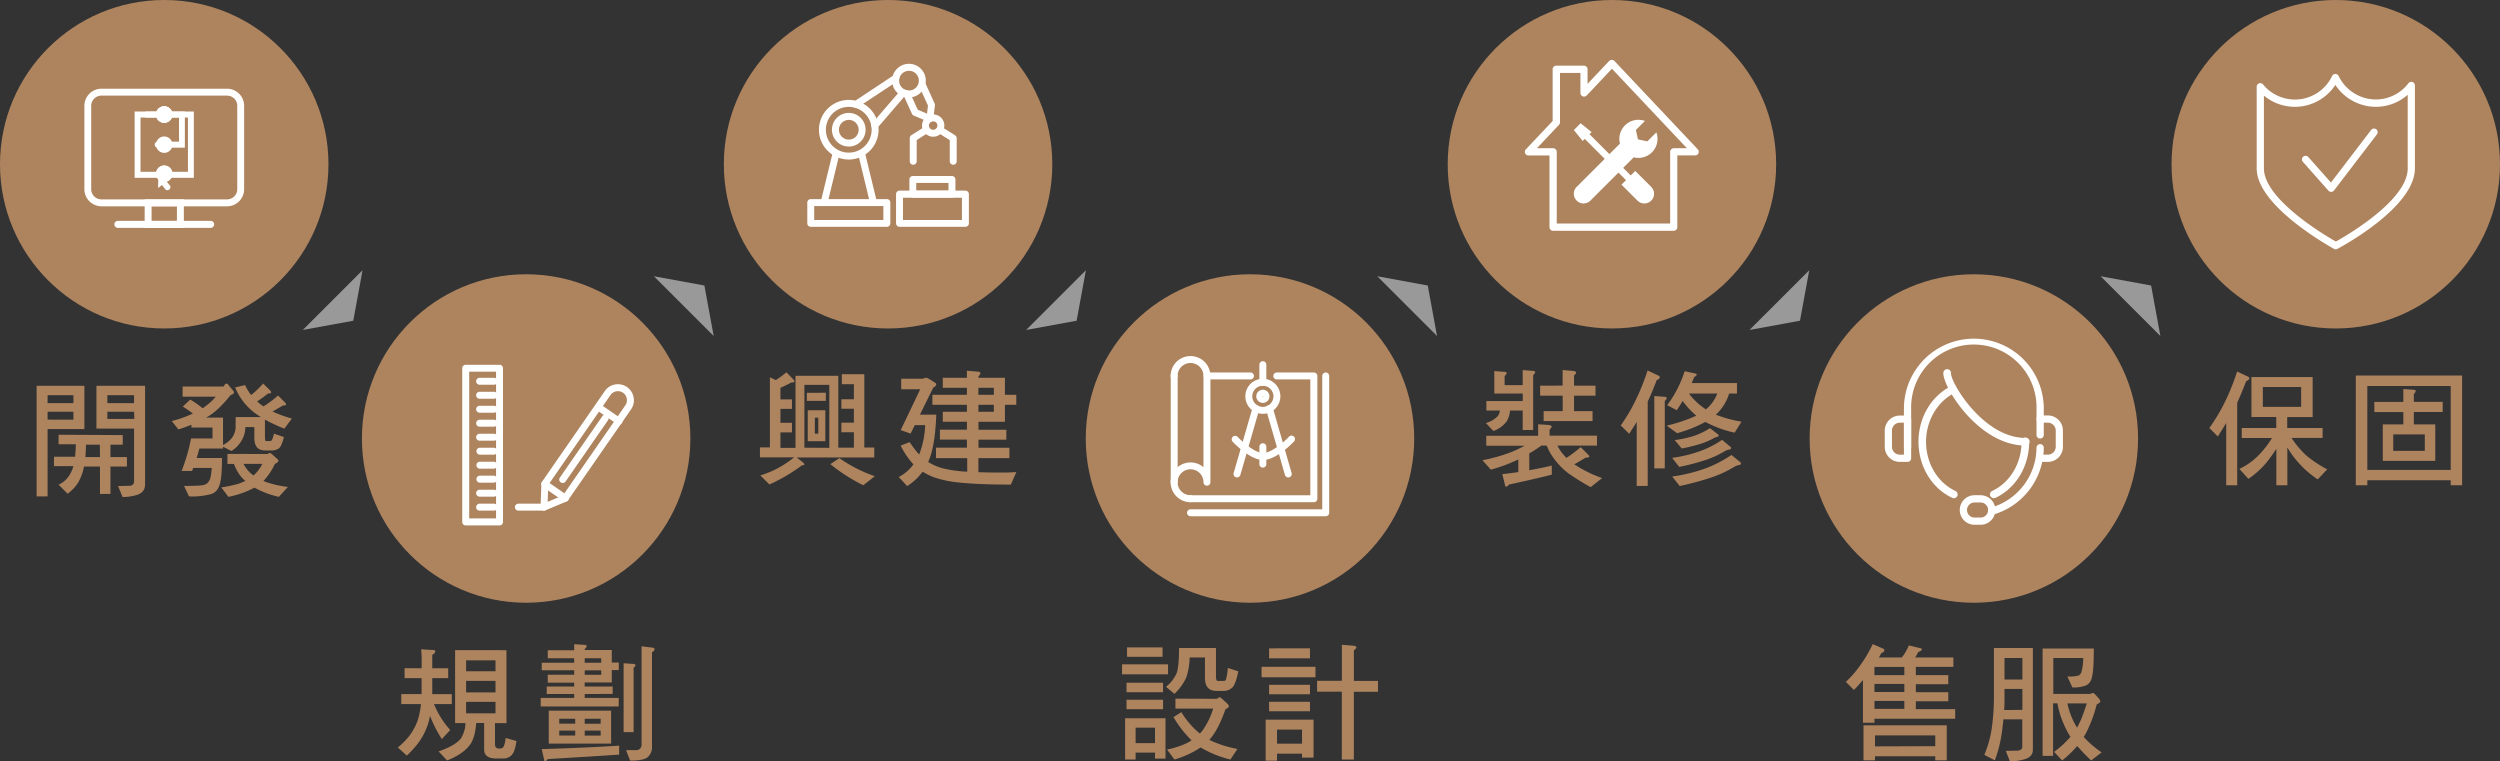 <svg xmlns="http://www.w3.org/2000/svg" viewBox="0 0 829.47 252.61"><rect x="0" y="0" width="829.47" height="252.61" fill="#333333" stroke="none"/><defs><style>.cls-1{fill:#ae845f;}.cls-2{fill:#fff;}.cls-3{fill:#999;}</style></defs><title>資產 1</title><g id="&#x5716;&#x5C64;_2" data-name="&#x5716;&#x5C64; 2"><g id="&#x5716;&#x5C64;_1-2" data-name="&#x5716;&#x5C64; 1"><circle class="cls-1" cx="54.49" cy="54.49" r="54.49"></circle><path class="cls-2" d="M75.34,68.45H33.64A5.68,5.68,0,0,1,28,62.77V35.11a5.69,5.69,0,0,1,5.68-5.68h41.7A5.69,5.69,0,0,1,81,35.11V62.77A5.68,5.68,0,0,1,75.34,68.45ZM33.64,31.73a3.38,3.38,0,0,0-3.38,3.38V62.77a3.38,3.38,0,0,0,3.38,3.38h41.7a3.38,3.38,0,0,0,3.38-3.38V35.11a3.38,3.38,0,0,0-3.38-3.38Z"></path><path class="cls-2" d="M70,75.6H39a1.16,1.16,0,0,1,0-2.31H70a1.16,1.16,0,0,1,0,2.31Z"></path><path class="cls-2" d="M61,75.6H48V66.15H61ZM50.29,73.29H58.7V68.45H50.29Z"></path><path class="cls-2" d="M64.31,59H44.67V37H64.31ZM46.62,57H62.36V39H46.62Z"></path><path class="cls-2" d="M61.33,49h-9a1,1,0,1,1,0-2h7.06V39H48.62a1,1,0,0,1,0-2H61.33Z"></path><path class="cls-2" d="M57.21,38a2.72,2.72,0,1,1-2.72-2.72A2.72,2.72,0,0,1,57.21,38Z"></path><path class="cls-2" d="M57.21,38a2.72,2.72,0,1,1-2.72-2.72A2.72,2.72,0,0,1,57.21,38Z"></path><path class="cls-2" d="M57.21,38a2.72,2.72,0,1,1-2.72-2.72A2.72,2.72,0,0,1,57.21,38Z"></path><path class="cls-2" d="M57.21,48a2.72,2.72,0,1,1-2.72-2.72A2.72,2.72,0,0,1,57.21,48Z"></path><path class="cls-2" d="M57.21,57.64a2.72,2.72,0,1,1-2.72-2.72A2.72,2.72,0,0,1,57.21,57.64Z"></path><path class="cls-2" d="M57.21,57.64a2.72,2.72,0,1,1-2.72-2.72A2.72,2.72,0,0,1,57.21,57.64Z"></path><path class="cls-2" d="M56.54,59.13l-4-.82-.09,4.08,1.28-1,.91,1.14a1,1,0,1,0,1.53-1.21l-.91-1.15Z"></path><path class="cls-1" d="M28,128v14.36H15.79V164.7H12.15V128Zm-3.64,5.76v-2.63H15.79v2.63Zm0,5.47v-2.63H15.79v2.63Zm16.36,5.13v3.17H36.65v4.12h5.46v3.13H36.65v9.11H33.17v-9.11h-5.3A17.33,17.33,0,0,1,26,160a13.69,13.69,0,0,1-3.56,3.81l-3-3a8.16,8.16,0,0,0,3.3-2.71,10.75,10.75,0,0,0,1.61-3.44H17.91v-3.13h7c.13-1.19.21-2.55.25-4.12H19.44v-3.17Zm-7.59,3.17H28.51c0,1.62-.09,3-.17,4.12h4.83Zm15-19.53v32.76c0,1.78-1,3-2.93,3.52a16.84,16.84,0,0,1-4.53.63l-1.49-3.64,3.73-.09a1.43,1.43,0,0,0,1.57-1.57V142.2H32V128H48.22Zm-3.65,5.76v-2.63H35.63v2.63Zm0,2.84H35.63V139h8.94Z"></path><path class="cls-1" d="M74.16,128.25a8,8,0,0,0,.46-.68.8.8,0,0,1,.51-.29c.26,0,.51.21.77.59l1.48,1.78a1,1,0,0,1,.25.6c0,.29-.38.59-1.14.84-2.84,3.6-5.55,6.11-8.1,7.46H74v9.11a8.66,8.66,0,0,0,3-2.45,6.18,6.18,0,0,0,1.18-3.52v-3.31h8.39a23.76,23.76,0,0,1-2.62-1.82,20.47,20.47,0,0,1-5.94-8l3.31-.8a15.45,15.45,0,0,0,2,3.3,30.93,30.93,0,0,0,4-3.81l2.42,2.41a1,1,0,0,1,.21.56c0,.25-.34.33-1,.33-1.19.94-2.42,1.83-3.65,2.67l.68.55a10.5,10.5,0,0,0,1.44,1.06,34.46,34.46,0,0,0,4.83-3.6l2.42,2.42a1,1,0,0,1,.21.55c0,.25-.34.34-1,.34-1.15.68-2.29,1.31-3.44,2a40.76,40.76,0,0,0,6.4,2.33l-2.5,3.35a56.35,56.35,0,0,1-6.44-3v5.3c0,1.22.09,1.82.3,1.82h1.18a1.32,1.32,0,0,0,.77-.21,7.31,7.31,0,0,0,.72-2.25L94.2,145c-.5,2-1.06,3.27-1.65,3.73a4.14,4.14,0,0,1-2.67.72H88c-2.42,0-3.61-1.35-3.61-4.11v-3.64h-3A8.52,8.52,0,0,1,80.26,146a10.08,10.08,0,0,1-3.47,3.64L74,148.22v.59H66.15c-.3,1.1-.6,2.16-.89,3.14h8.39c0,5-.34,8.13-1,9.4A4,4,0,0,1,70,163.94a24.22,24.22,0,0,1-7.29.76l-1.65-3.47q5.66,0,6.74-.38a2.62,2.62,0,0,0,1.61-1.36c.42-.59.68-2,.85-4.24H64.11c-.12.34-.25.68-.38,1H60.26a60.61,60.61,0,0,0,3.13-10.77h7.12v-3.64h-7v-.93a44,44,0,0,1-4.32,1.56L57,139.7a38.11,38.11,0,0,0,7-2.5,37.62,37.62,0,0,0-3.35-2.29l2.46-2.33a27,27,0,0,1,4.11,2.88,5.19,5.19,0,0,0,.85-.6,18.5,18.5,0,0,0,3.52-3.26H60.59v-3.35Zm14.66,22.38a2,2,0,0,1,.55-.34,1.36,1.36,0,0,1,.81.34L92,152.28a.9.9,0,0,1,.38.64c0,.3-.42.64-1.18,1a20.92,20.92,0,0,1-3.78,5.63,11.12,11.12,0,0,0,1.78.68,32.55,32.55,0,0,0,6.32,1.32l-3,3.3a31.33,31.33,0,0,1-6.44-2.2l-1.65-.85a31.69,31.69,0,0,1-8.65,3.05l-2.33-3.13A48.16,48.16,0,0,0,79,160.55a22.3,22.3,0,0,0,2.41-1,.5.5,0,0,1-.12-.08,11.71,11.71,0,0,1-2.93-3.86,9,9,0,0,1-.72-1.69H75.47v-3.31ZM81.45,155a9.46,9.46,0,0,0,2.67,2.75c0,.05,0,.05,0,0a12.61,12.61,0,0,0,2.92-3.85H80.81A5.53,5.53,0,0,0,81.45,155Z"></path><circle class="cls-1" cx="174.57" cy="145.49" r="54.49"></circle><path class="cls-2" d="M165.74,174.33H154.52a1.16,1.16,0,0,1-1.15-1.15v-51a1.15,1.15,0,0,1,1.15-1.15h11.22a1.14,1.14,0,0,1,1.15,1.15v51A1.15,1.15,0,0,1,165.74,174.33ZM155.67,172h8.92V123.32h-8.92Z"></path><path class="cls-2" d="M163.91,127.65h-4.78a1.15,1.15,0,0,1,0-2.3h4.78a1.15,1.15,0,1,1,0,2.3Z"></path><path class="cls-2" d="M163.91,169.42h-4.78a1.15,1.15,0,0,1,0-2.3h4.78a1.15,1.15,0,0,1,0,2.3Z"></path><path class="cls-2" d="M163.91,160.14h-4.78a1.16,1.16,0,0,1,0-2.31h4.78a1.16,1.16,0,0,1,0,2.31Z"></path><path class="cls-2" d="M163.91,155.5h-4.78a1.16,1.16,0,0,1,0-2.31h4.78a1.16,1.16,0,0,1,0,2.31Z"></path><path class="cls-2" d="M163.91,164.78h-4.78a1.15,1.15,0,0,1,0-2.3h4.78a1.15,1.15,0,1,1,0,2.3Z"></path><path class="cls-2" d="M163.91,150.86h-4.78a1.16,1.16,0,0,1,0-2.31h4.78a1.16,1.16,0,0,1,0,2.31Z"></path><path class="cls-2" d="M163.91,146.21h-4.78a1.15,1.15,0,0,1,0-2.3h4.78a1.15,1.15,0,1,1,0,2.3Z"></path><path class="cls-2" d="M163.91,141.57h-4.78a1.15,1.15,0,1,1,0-2.3h4.78a1.15,1.15,0,1,1,0,2.3Z"></path><path class="cls-2" d="M163.91,136.93h-4.78a1.15,1.15,0,0,1,0-2.3h4.78a1.15,1.15,0,0,1,0,2.3Z"></path><path class="cls-2" d="M163.91,132.29h-4.78a1.15,1.15,0,1,1,0-2.3h4.78a1.15,1.15,0,1,1,0,2.3Z"></path><path class="cls-2" d="M180.37,169.42H172a1.15,1.15,0,0,1,0-2.3h8.42a1.15,1.15,0,0,1,0,2.3Z"></path><path class="cls-2" d="M187.55,166.43a1.14,1.14,0,0,1-.65-.21l-6.81-4.71a1.12,1.12,0,0,1-.48-.74,1.14,1.14,0,0,1,.18-.86l20.87-30.15a5.29,5.29,0,0,1,9.56,2.07,5.24,5.24,0,0,1-.85,4L188.5,165.93A1.13,1.13,0,0,1,187.55,166.43Zm-5.21-6.16,4.92,3.41,20.22-29.2a3,3,0,0,0,.48-2.24,3,3,0,0,0-1.24-1.93h0a3,3,0,0,0-2.24-.48,3,3,0,0,0-1.93,1.24Z"></path><path class="cls-2" d="M205.35,140.88a1.11,1.11,0,0,1-.65-.2L197.88,136a1.15,1.15,0,1,1,1.31-1.89l6.82,4.72a1.15,1.15,0,0,1-.66,2.09Z"></path><path class="cls-2" d="M180.49,169.42a1.15,1.15,0,0,1-1.15-1.2l.29-7.7a1.15,1.15,0,1,1,2.3.08l-.22,5.91,5.44-2.29a1.15,1.15,0,1,1,.89,2.12l-7.1,3A1.2,1.2,0,0,1,180.49,169.42Z"></path><path class="cls-2" d="M186.7,160.25a1.13,1.13,0,0,1-.65-.2,1.15,1.15,0,0,1-.29-1.6l14.09-20.35a1.14,1.14,0,0,1,1.6-.3,1.17,1.17,0,0,1,.29,1.61l-14.09,20.35A1.14,1.14,0,0,1,186.7,160.25Z"></path><path class="cls-1" d="M139.9,221.72v-3.48c0-.76-.08-1.7-.17-2.8l3.69.21c.63,0,1,.17,1,.43,0,.42-.34.8-1,1.19v4.45h5.29V225h-5.29v5.3h6.48v3.31H144a29,29,0,0,0,5.38,8.6l-2.79,3a43.06,43.06,0,0,1-3.9-7.67c-.17.63-.3,1.23-.43,1.78a21.09,21.09,0,0,1-3.22,6.82,29.58,29.58,0,0,1-4.07,4.54L132,248a25.48,25.48,0,0,0,3.68-3.68,18.83,18.83,0,0,0,2.93-5.38,27,27,0,0,0,1.06-5.34h-6.53v-3.31h6.74c0-.51,0-1,0-1.48V225h-5.64v-3.3Zm28.14-6v24.2h-3.81v6.95c0,1,.42,1.48,1.35,1.48h.34a1.3,1.3,0,0,0,1.11-.5,8.48,8.48,0,0,0,.72-3l3.6,1c-.34,2.38-.85,3.9-1.57,4.67a3.86,3.86,0,0,1-2.88,1.14h-2.16c-2.76,0-4.11-1-4.11-3v-8.77H158q-.37,4.83-2,7.12c-1.53,2.12-4.12,3.9-7.67,5.3l-2.8-3c3.64-1.27,6.1-2.67,7.37-4.28a9.81,9.81,0,0,0,1.53-5.13H151v-24.2Zm-3.64,7v-3.64h-9.75v3.64Zm0,7v-3.81h-9.75v3.81Zm0,3.14h-9.75v3.81h9.75Z"></path><path class="cls-1" d="M190.51,215.74v-2l3.22.21c.59,0,.93.17.93.42s-.25.6-.68,1v.3h9v4.15h2.33v2.5h-2.33v4.11h-9v1.36h9.29v2.46H194v1.31h11.28v2.84H179.4v-2.84h11.11v-1.31H181.4v-2.46h9.11V226.5h-8.77v-2.62h8.77v-1.49H179.74v-2.5h10.77v-1.48h-8.77v-2.67Zm14.92,34.63c-5,.34-12.93.84-23.69,1.48-.3.42-.6.68-.85.68s-.38-.21-.38-.6l-.77-3.39q13.23-.37,25.69-1.14Zm-2.67-14.58v10.93H182.07V235.79Zm-11.91,4.32v-1.65h-5.3v1.65Zm0,2.29h-5.3v1.65h5.3ZM194,219.89h5.47v-1.48H194Zm0,4h5.47v-1.49H194Zm0,16.23h5.3v-1.65H194Zm5.3,2.29H194v1.65h5.3ZM210,220.27c.55,0,.85.22.85.47s-.21.47-.63.81v21.36h-3.31V220.06Zm6.53-5.38c.43.09.64.26.64.55s-.3.64-.85,1V247.7a4.21,4.21,0,0,1-1.4,3.47c-.76.76-2.71,1.19-5.85,1.19l-1.35-3.48H211a1.7,1.7,0,0,0,1.86-1.82V214.42Z"></path><circle class="cls-1" cx="294.65" cy="54.49" r="54.49"></circle><path class="cls-2" d="M294.24,75.25H269a1.16,1.16,0,0,1-1.15-1.15V67.21A1.16,1.16,0,0,1,269,66.06h25.25a1.15,1.15,0,0,1,1.15,1.15V74.1A1.15,1.15,0,0,1,294.24,75.25ZM270.14,73h22.95V68.36H270.14Z"></path><path class="cls-2" d="M320.31,75.25H298.45a1.15,1.15,0,0,1-1.15-1.15V64.4a1.15,1.15,0,0,1,1.15-1.15h21.86a1.15,1.15,0,0,1,1.15,1.15v9.7A1.15,1.15,0,0,1,320.31,75.25ZM299.6,73h19.56v-7.4H299.6Z"></path><path class="cls-2" d="M315.88,65.55h-13a1.14,1.14,0,0,1-1.15-1.15V59.55a1.15,1.15,0,0,1,1.15-1.15h13A1.15,1.15,0,0,1,317,59.55V64.4A1.14,1.14,0,0,1,315.88,65.55ZM304,63.25h10.7V60.7H304Z"></path><path class="cls-2" d="M273.42,68.36a1.24,1.24,0,0,1-.27,0,1.15,1.15,0,0,1-.84-1.39l3.9-16.07a1.15,1.15,0,0,1,2.23.55l-3.9,16.06A1.15,1.15,0,0,1,273.42,68.36Z"></path><path class="cls-2" d="M289.81,68.36a1.15,1.15,0,0,1-1.12-.88l-3.9-16.06a1.15,1.15,0,0,1,2.24-.55l3.9,16.07a1.15,1.15,0,0,1-.85,1.39A1.24,1.24,0,0,1,289.81,68.36Z"></path><path class="cls-2" d="M284,35.78a1.15,1.15,0,0,1-.63-2.11l13.21-8.74a1.15,1.15,0,0,1,1.27,1.92l-13.22,8.74A1.11,1.11,0,0,1,284,35.78Z"></path><path class="cls-2" d="M290.24,42.81a1.14,1.14,0,0,1-.87-1.9L298.77,30a1.15,1.15,0,1,1,1.75,1.5l-9.41,10.93A1.13,1.13,0,0,1,290.24,42.81Z"></path><path class="cls-2" d="M281.62,52.93a9.89,9.89,0,1,1,9.88-9.88A9.9,9.9,0,0,1,281.62,52.93Zm0-17.47a7.59,7.59,0,1,0,7.58,7.59A7.6,7.6,0,0,0,281.62,35.46Z"></path><path class="cls-2" d="M281.62,48.62a5.58,5.58,0,1,1,5.57-5.57A5.58,5.58,0,0,1,281.62,48.62Zm0-8.84a3.27,3.27,0,1,0,3.27,3.27A3.27,3.27,0,0,0,281.62,39.78Z"></path><path class="cls-2" d="M301.59,32.33a5.58,5.58,0,1,1,5.57-5.57A5.58,5.58,0,0,1,301.59,32.33Zm0-8.84a3.27,3.27,0,1,0,3.27,3.27A3.27,3.27,0,0,0,301.59,23.49Z"></path><path class="cls-2" d="M308.54,40.51a1.12,1.12,0,0,1-.44-.09l-4.9-2.05a1.15,1.15,0,0,1-.61-.58l-2.82-6.2a1.15,1.15,0,1,1,2.09-.95l2.64,5.78,3.08,1.29.31-2.69L305,28.68a1.15,1.15,0,0,1,2.1-.95l3,6.63a1.06,1.06,0,0,1,.09.61l-.52,4.52a1.17,1.17,0,0,1-.56.86A1.21,1.21,0,0,1,308.54,40.51Z"></path><path class="cls-2" d="M303,54.66a1.15,1.15,0,0,1-1.15-1.16V45.85a1.15,1.15,0,0,1,.53-1l4.1-2.58a1.15,1.15,0,1,1,1.23,1.94l-3.56,2.25v7A1.16,1.16,0,0,1,303,54.66Z"></path><path class="cls-2" d="M316.27,54.66a1.16,1.16,0,0,1-1.15-1.16v-7l-3.76-2.38a1.15,1.15,0,1,1,1.22-1.94l4.3,2.71a1.14,1.14,0,0,1,.54,1V53.5A1.15,1.15,0,0,1,316.27,54.66Z"></path><path class="cls-2" d="M309.62,45.36a3.7,3.7,0,1,1,3.7-3.7A3.7,3.7,0,0,1,309.62,45.36Zm0-5.1a1.4,1.4,0,1,0,1.4,1.4A1.4,1.4,0,0,0,309.62,40.26Z"></path><path class="cls-1" d="M263.33,126a.83.83,0,0,1,.26.55c0,.25-.34.34-1,.34-1.19.63-2.37,1.23-3.65,1.78v3.85h3.82v3.14h-3.82v4.62h3.82v3.18h-3.82v5.13h5V124.68h14.2v23.86h5.17v-5.13h-4.15v-3.18h4.15v-4.62h-4.15v-3.14h4.15v-5h-4v-3.31h7.46v24.33h3.3v3.3H264.35l2.2,1.74a1,1,0,0,1,.34.59c0,.13-.3.22-.85.3a57.28,57.28,0,0,1-10.76,6.32l-3-3a32.62,32.62,0,0,0,11.19-6H252.14v-3.3h3.31V125.18l1.95.94a31.19,31.19,0,0,0,3.52-2.59Zm11.83,22.59V127.69h-8.27v20.85ZM274,130.31V133H267.7v-2.67Zm-.17,5.81v10.26H268V136.12Zm-2.33,2.46h-1.14v5.3h1.14ZM290.24,158l-3.81,3a58,58,0,0,1-10.93-7l3-2A47.24,47.24,0,0,0,290.24,158Z"></path><path class="cls-1" d="M320.81,125.35V123l3.47.3c.64,0,1,.21,1,.55a1.85,1.85,0,0,1-.63,1v.5h8.77V131h3.77v3.31h-3.77v5.63h-8.77v2.63h9.24v3.31h-9.24v2.67h10.26V152H324.62v4.67c2.25.08,4.79.12,7.59.12,1.27,0,2.92,0,5-.17l-1.82,4.16c-7.46,0-13.14-.26-17.12-.68a36.53,36.53,0,0,1-8-1.61,19.76,19.76,0,0,1-4.15-2,18.57,18.57,0,0,1-5.13,4.78l-2.8-3a13.71,13.71,0,0,0,4.87-4.2,26.66,26.66,0,0,1-4.23-6.23l3-1.14a34.5,34.5,0,0,0,3.14,4.11,30.33,30.33,0,0,0,2-9.75h-3.47l-1.36,2.8-3.3-1.15,6.48-13.56h-6.31v-3.48h7.12l1-.34a1.84,1.84,0,0,1,1,.34l2.07,1.27a.82.82,0,0,1,.43.56q0,.57-1,1.14l-4.41,8.94h5.43c-.26,6.78-1.06,11.83-2.42,15.05a4.77,4.77,0,0,1-.29.63,17.12,17.12,0,0,0,6.27,2.42,38.25,38.25,0,0,0,6.7.81V152H310.55v-3.47h10.26v-2.67h-8.95v-3.31h8.95v-2.63h-8v-3.3h8V134.3H309.36V131h11.45v-2.33h-8v-3.31Zm3.81,5.64h5.13v-2.33h-5.13Zm0,5.64h5.13V134.3h-5.13Z"></path><circle class="cls-1" cx="414.73" cy="145.49" r="54.49"></circle><path class="cls-2" d="M389.58,161.18a1.16,1.16,0,0,1-1.15-1.15V124.74a1.15,1.15,0,0,1,2.3,0V160A1.15,1.15,0,0,1,389.58,161.18Z"></path><path class="cls-2" d="M435.93,166.63H395a1.15,1.15,0,1,1,0-2.3h39.75V125.89H423.63a1.15,1.15,0,1,1,0-2.3h12.3a1.15,1.15,0,0,1,1.15,1.15v40.74A1.15,1.15,0,0,1,435.93,166.63Z"></path><path class="cls-2" d="M414.89,125.89H400.48a1.15,1.15,0,0,1,0-2.3h14.41a1.15,1.15,0,1,1,0,2.3Z"></path><path class="cls-2" d="M395,166.63a6.6,6.6,0,1,1,4.3-11.61V124.74a4.3,4.3,0,0,0-8.6,0,1.15,1.15,0,0,1-2.3,0,6.6,6.6,0,0,1,13.2,0V160a1.15,1.15,0,1,1-2.3,0,4.3,4.3,0,1,0-4.3,4.3,1.15,1.15,0,1,1,0,2.3Z"></path><path class="cls-2" d="M439.89,171.28H395a1.15,1.15,0,1,1,0-2.3h43.71V124.74a1.15,1.15,0,0,1,2.3,0v45.39A1.15,1.15,0,0,1,439.89,171.28Z"></path><path class="cls-2" d="M419,137.3a5.81,5.81,0,1,1,5.81-5.81A5.81,5.81,0,0,1,419,137.3Zm0-9.31a3.51,3.51,0,1,0,3.51,3.5A3.5,3.5,0,0,0,419,128Z"></path><path class="cls-2" d="M410.43,158.4a1.14,1.14,0,0,1-1.11-1.47l6.27-21.7a1.15,1.15,0,0,1,1.42-.79,1.17,1.17,0,0,1,.79,1.43l-6.26,21.7A1.15,1.15,0,0,1,410.43,158.4Z"></path><path class="cls-2" d="M427.43,158.4a1.15,1.15,0,0,1-1.1-.83l-6.26-21.7a1.15,1.15,0,0,1,.78-1.43,1.17,1.17,0,0,1,1.43.79l6.26,21.7a1.15,1.15,0,0,1-.79,1.43A1.12,1.12,0,0,1,427.43,158.4Z"></path><path class="cls-2" d="M419,128a1.16,1.16,0,0,1-1.15-1.15V121a1.15,1.15,0,1,1,2.3,0v5.8A1.15,1.15,0,0,1,419,128Z"></path><path class="cls-2" d="M419,133.67a2.18,2.18,0,1,1,2.18-2.18A2.17,2.17,0,0,1,419,133.67Zm0-2.3a.13.13,0,0,0-.12.12c0,.14.25.14.25,0A.13.13,0,0,0,419,131.37Z"></path><path class="cls-2" d="M419,155.15a1.15,1.15,0,0,1-1.15-1.15v-5.78a1.15,1.15,0,1,1,2.3,0V154A1.14,1.14,0,0,1,419,155.15Z"></path><path class="cls-2" d="M419,152.62c-4.11,0-9.43-5.43-10-6.05a1.14,1.14,0,0,1,0-1.62,1.15,1.15,0,0,1,1.63,0c1.42,1.48,5.7,5.34,8.36,5.34,3,0,7.22-3.85,8.62-5.33a1.15,1.15,0,1,1,1.67,1.57C428.68,147.18,423.44,152.62,419,152.62Z"></path><path class="cls-1" d="M387.54,220.42v3.31H372.29v-3.31Zm-.84,17.89V251.7h-3.48v-2h-6.44V252H373.3V238.31Zm-.81-11.78v3.13H373.77v-3.13Zm0,5.63v3.14H373.77v-3.14Zm-.17-17.37v3.13H373.94v-3.13Zm-2.5,31.78v-5.13h-6.44v5.13ZM403.44,215v9.11c0,1.23.17,1.82.55,1.82h2.16a.7.7,0,0,0,.59-.42,19.07,19.07,0,0,0,.64-3.9l3.48,1.14c-.6,2.88-1.28,4.71-2,5.38a4.42,4.42,0,0,1-3.3,1.11h-1.91c-2.59,0-3.86-1.45-3.86-4.33v-6.78h-5.08a22,22,0,0,1-1.15,6.74,17.89,17.89,0,0,1-3.9,5.34l-2.79-2.33a12.28,12.28,0,0,0,3.39-4.24c.59-1.1.93-4,.93-8.64Zm.34,16.86a2.39,2.39,0,0,1,.8-.5,1.23,1.23,0,0,1,.81.42l1.95,1.82a1.13,1.13,0,0,1,.38.76c0,.26-.38.6-1.14,1-1.62,4.62-3.4,8-5.35,10.13a37.3,37.3,0,0,0,9.33,3L408.23,252a36.21,36.21,0,0,1-9.88-4,31.79,31.79,0,0,1-8.69,4l-2.45-3.31a29.49,29.49,0,0,0,6.06-1.9,13.2,13.2,0,0,0,2.07-1.15,38.27,38.27,0,0,1-6-7.71l2.62-1.65a27.78,27.78,0,0,0,6.15,7.12c.3-.34.59-.68.85-1a24.77,24.77,0,0,0,3.56-7.29H390v-3.31Z"></path><path class="cls-1" d="M436.46,221.23v3.47H418.57v-3.47Zm-.64,17.54v12.59H432v-1.31H423.7v2.33h-3.77V238.77Zm-1.19-23.65v3.31H421.07v-3.31Zm0,12.08v3.14H421.07V227.2Zm0,5.64V236H421.07v-3.14ZM432,246.74v-4.66H423.7v4.66Zm13.22-20.85V213.94l3.77.29c.68.09,1.06.26,1.06.56s-.3.55-.85,1v10.13h8v3.6h-8V252h-4V229.49H437v-3.6Z"></path><circle class="cls-1" cx="534.82" cy="54.49" r="54.49"></circle><path class="cls-2" d="M555.35,76.58H515.3a1.21,1.21,0,0,1-1.2-1.21V51.59h-7a1.2,1.2,0,0,1-.87-2l8.92-9.45V23a1.2,1.2,0,0,1,1.2-1.21h9.18a1.21,1.21,0,0,1,1.2,1.21v4.82l7.17-7.59a1.23,1.23,0,0,1,1.75,0l27.67,29.33a1.2,1.2,0,0,1-.87,2h-5.94V75.37A1.21,1.21,0,0,1,555.35,76.58Zm-38.84-2.41h37.63V50.38a1.21,1.21,0,0,1,1.21-1.2h4.35L534.82,22.8l-8.37,8.88a1.23,1.23,0,0,1-1.32.29,1.2,1.2,0,0,1-.76-1.12V24.2h-6.78V40.58a1.21,1.21,0,0,1-.33.83l-7.33,7.77h5.37a1.21,1.21,0,0,1,1.21,1.2Z"></path><path class="cls-2" d="M549.56,43.91l-3,3-3.11-.67-.68-3.11,3-3a6.32,6.32,0,0,0-8.28,7.51L523.12,62a3.22,3.22,0,0,0,4.56,4.56l14.37-14.37a6.32,6.32,0,0,0,7.51-8.28Z"></path><path class="cls-2" d="M538,61.27l5.29,5.29A3.22,3.22,0,0,0,547.85,62l-5.3-5.29Z"></path><polygon class="cls-2" points="528.06 43.83 525.12 46.77 522.18 43.15 524.43 40.89 528.06 43.83"></polygon><path class="cls-2" d="M540.27,60.09a1.13,1.13,0,0,1-.78-.32L524.31,44.59a1.12,1.12,0,0,1,0-1.57,1.1,1.1,0,0,1,1.56,0l15.18,15.19a1.1,1.1,0,0,1-.78,1.88Z"></path><path class="cls-1" d="M513.81,141c.68.09,1,.25,1,.55s-.25.55-.68,1v2h15.73v3.3H516.74a15.17,15.17,0,0,0,3,4.07,43.45,43.45,0,0,0,4.71-3.56l2.59,2.59a.81.81,0,0,1,.25.55c0,.25-.42.34-1.19.34-1.27.76-2.5,1.52-3.77,2.2a40.44,40.44,0,0,0,9.24,4.58l-3.81,3a73,73,0,0,1-7.25-4.49,22.61,22.61,0,0,1-4.75-4.75,17.86,17.86,0,0,1-2.58-4.54h-1.78a41.66,41.66,0,0,1-4,2.59V156c2.54-.42,5-.93,7.46-1.52v3q-4.58,1.2-14.24,3.3c-.3.43-.59.68-.85.68s-.42-.21-.46-.64l-.85-3.51c1.78-.17,3.56-.43,5.3-.68v-4.2a52.58,52.58,0,0,1-9.12,3.39l-2.79-3.13a53,53,0,0,0,9.83-2.8,40.08,40.08,0,0,0,4.15-2H493.13v-3.3h17.21v-3.82ZM499,123.36c.6,0,.89.17.89.43s-.25.55-.68,1v3h6v-5l3.22.25c.59,0,.93.17.93.43s-.25.55-.67,1v18.19h-3.48V136.2H501a7.94,7.94,0,0,1-1.1,3.61,9.48,9.48,0,0,1-4.41,3.18l-2.5-2.63a8.73,8.73,0,0,0,3.94-2.29,3.9,3.9,0,0,0,.72-1.87h-4.49v-3.13h12.08v-2.5h-9.45v-7.46Zm19.46,4.58v-5.17l3.47.3c.64.08,1,.25,1,.55s-.26.55-.68,1v3.35h7.12v3.31h-7.12v5.12h6.14v3.31H512.16v-3.31h6.32v-5.12H511v-3.31Z"></path><path class="cls-1" d="M550.1,124.55c.38.17.59.34.59.55q0,.63-1,1c-1.06,2.71-2,5.08-3,7.12v28h-3.65V140c-.81,1.31-1.65,2.63-2.5,3.94l-2.8-2.8a55.29,55.29,0,0,0,5-8.47,71,71,0,0,0,3.9-9.75Zm2,7.08c.59,0,.89.17.89.42s-.21.59-.64,1V155.4h-3.47v-24Zm10.13-7.76c.46.08.72.21.72.42s-.3.56-.85.81c-.25.68-.55,1.36-.8,2h15v3.48H573.7a15.65,15.65,0,0,1-4.4,7,41.9,41.9,0,0,0,8.51,2.33l-2.28,3.64a36.9,36.9,0,0,1-9.71-3.56,44.43,44.43,0,0,1-9.37,3.73l-3.47-2.5a51.73,51.73,0,0,0,9.83-3.3,28.28,28.28,0,0,1-4.53-4.88c-.64,1.06-1.28,2.08-1.95,3.05l-3.18-1.65a38.22,38.22,0,0,0,5.8-11.27ZM573.83,148q.51.31.51.63c0,.26-.17.43-.47.51a4.21,4.21,0,0,0-1.61.55,31.27,31.27,0,0,1-5.85,2.76,72.51,72.51,0,0,1-9.28,2.46l-2.33-3a44.67,44.67,0,0,0,9.45-2.29,32.16,32.16,0,0,0,7.12-3.69Zm3.26,5.08c.34.26.55.47.55.68s-.17.42-.46.51a4.69,4.69,0,0,0-1.87.68,37.91,37.91,0,0,1-7,3.3,95.58,95.58,0,0,1-11,3l-2.5-3.14A54.73,54.73,0,0,0,566,155.36a42.12,42.12,0,0,0,8.48-4.41Zm-7.37-9.19c.34.21.51.42.51.59s-.17.42-.51.51a2.5,2.5,0,0,0-1.1.38,23.89,23.89,0,0,1-4.16,1.82,56.64,56.64,0,0,1-6.48,1.61L555.65,146a33.51,33.51,0,0,0,6.7-1.48,25,25,0,0,0,5-2.46ZM566,135.82a12.35,12.35,0,0,0,3.77-5.25h-9.4A21.39,21.39,0,0,0,566,135.82Z"></path><circle class="cls-1" cx="654.9" cy="145.49" r="54.49"></circle><path class="cls-2" d="M632.9,153.25h-2.56a5,5,0,0,1-5-5v-5.37a5,5,0,0,1,5-5h2.56a1.2,1.2,0,0,1,1.2,1.2v13A1.2,1.2,0,0,1,632.9,153.25Zm-2.56-13a2.62,2.62,0,0,0-2.61,2.62v5.37a2.62,2.62,0,0,0,2.61,2.62h1.36V140.24Z"></path><path class="cls-2" d="M679.45,153.25h-2.56a1.2,1.2,0,1,1,0-2.4h2.56a2.63,2.63,0,0,0,2.62-2.62v-5.37a2.63,2.63,0,0,0-2.62-2.62h-2.56a1.2,1.2,0,1,1,0-2.4h2.56a5,5,0,0,1,5,5v5.37A5,5,0,0,1,679.45,153.25Z"></path><path class="cls-2" d="M660.83,170.81a1.21,1.21,0,0,1-1.16-.88,1.19,1.19,0,0,1,.83-1.48,20.86,20.86,0,0,0,15.19-20,1.21,1.21,0,0,1,2.41,0,23.26,23.26,0,0,1-17,22.35A1.25,1.25,0,0,1,660.83,170.81Z"></path><path class="cls-2" d="M632.9,149.62a1.2,1.2,0,0,1-1.2-1.21V135.57a23.2,23.2,0,0,1,46.4,0v8.83a1.21,1.21,0,0,1-2.41,0v-8.83a20.8,20.8,0,1,0-41.59,0v12.84A1.21,1.21,0,0,1,632.9,149.62Z"></path><path class="cls-2" d="M657.13,174.11h-2a4.9,4.9,0,1,1,0-9.8h2a4.9,4.9,0,0,1,0,9.8Zm-2-7.39a2.5,2.5,0,1,0,0,5h2a2.5,2.5,0,0,0,0-5Z"></path><path class="cls-2" d="M648.26,165.3a1.28,1.28,0,0,1-.53-.12c-6.8-3.18-11.2-10.48-11.2-18.62,0-7.79,4-14.75,10.3-18.18a1.27,1.27,0,0,1,1.21,2.23c-5.45,2.94-9,9.2-9,15.95,0,7.16,3.83,13.56,9.74,16.33a1.26,1.26,0,0,1-.54,2.41Z"></path><path class="cls-2" d="M661.53,165.3a1.26,1.26,0,0,1-.54-2.41c5.92-2.77,9.74-9.17,9.74-16.33a1.27,1.27,0,1,1,2.53,0c0,8.14-4.39,15.44-11.2,18.62A1.24,1.24,0,0,1,661.53,165.3Z"></path><path class="cls-2" d="M672,147.82c-15.32,0-27.22-19.1-27.22-23.95a1.27,1.27,0,1,1,2.53,0c0,3.32,10.85,21.42,24.69,21.42a1.27,1.27,0,1,1,0,2.53Z"></path><path class="cls-1" d="M624.68,215.15c.34.17.55.33.55.5q0,.71-1,1c-.34.6-.59,1.06-.85,1.49H631a16,16,0,0,0,2.33-4l3.52.85c.51.08.81.25.81.51s-.43.55-1.19.8c-.34.64-.68,1.23-1,1.83h12.63v3.13H635.65V224h10.77v3H635.65v2.67h10.77v3H635.65v2.62h13.06v3.18H621.92v1.32h-3.81V225.61c-.93,1.11-1.91,2.21-3,3.31l-2.67-2.67a37.06,37.06,0,0,0,5-5.85,41,41,0,0,0,3.9-6.69Zm21.23,25.51v11.61H642.1v-1.35h-20v1.35h-3.81V240.66Zm-14.07-19.37h-9.92V224h9.92Zm0,5.64h-9.92v2.67h9.92Zm0,5.64h-9.92v2.62h9.92Zm10.26,15V244h-20v3.64Z"></path><path class="cls-1" d="M661.59,215h12.89V248.8c0,1.61-1,2.67-3,3.18a17.72,17.72,0,0,1-4.62.63l-1.35-3.47,3.85-.09c1.06-.08,1.61-.51,1.61-1.27v-9.11h-6.27c-.13,1.44-.3,2.8-.47,4.11a43.74,43.74,0,0,1-2.37,9.49l-3.48-1.82a36.13,36.13,0,0,0,2.38-8.26,74.72,74.72,0,0,0,.8-10.64V215ZM671,235.53v-6.95h-5.93v3c0,1.44,0,2.75-.13,4Zm0-10.08v-7.13h-5.93v7.13Zm23.7-10.26c0,5-.22,8.22-.64,9.49a3.61,3.61,0,0,1-1.74,2.63,10.68,10.68,0,0,1-4.74.76l-1.66-3.64a11.35,11.35,0,0,0,3.86-.34,2.37,2.37,0,0,0,.89-1.4,16.73,16.73,0,0,0,.51-4.37h-9.92v11.91h12.38a1.75,1.75,0,0,1,.89-.33l.5.38,1.53,1.69a2.33,2.33,0,0,1,.3.76c0,.26-.43.6-1.19,1a46.32,46.32,0,0,1-3.31,9,16.51,16.51,0,0,1-1,1.77,31.56,31.56,0,0,0,5.93,5.13l-3.47,2.67a64.52,64.52,0,0,1-4.62-4.79,35.34,35.34,0,0,1-5,4.79l-2.67-2.84a32,32,0,0,0,5.42-5,25,25,0,0,1-2.2-4.19,28.81,28.81,0,0,1-2.12-6.91h-1.44v17.42h-3.48v-35.6H694.7Zm-5.56,26.23c.43-.76.81-1.56,1.23-2.45.6-1.45,1.27-3.31,2-5.6h-6.44A25.11,25.11,0,0,0,689.14,241.42Z"></path><circle class="cls-1" cx="774.98" cy="54.49" r="54.49"></circle><path class="cls-2" d="M775,82.73a1.19,1.19,0,0,1-.58-.15c-1-.57-25.68-14.13-25.68-26.69V28.79a1.2,1.2,0,0,1,2.13-.76,13.64,13.64,0,0,0,22.89-2.82,1.21,1.21,0,0,1,2.17,0A13.74,13.74,0,0,0,788.24,33a13.56,13.56,0,0,0,10.84-5.37,1.2,1.2,0,0,1,2.16.73v27.5c0,13-24.65,26.14-25.7,26.7A1.25,1.25,0,0,1,775,82.73Zm-23.86-51V55.89c0,10.19,20.19,22.17,23.87,24.26,3.67-2.05,23.84-13.75,23.84-24.26V31.44a15.93,15.93,0,0,1-10.59,4,16.14,16.14,0,0,1-13.41-7.26,16.06,16.06,0,0,1-23.71,3.54Z"></path><path class="cls-2" d="M773.45,63.66a1.18,1.18,0,0,1-.9-.4l-8.48-9.56a1.2,1.2,0,0,1,1.8-1.6l7.51,8.47,13.39-17.52a1.21,1.21,0,0,1,1.92,1.46L774.4,63.19a1.16,1.16,0,0,1-.91.47Z"></path><path class="cls-1" d="M745.69,124.89c.38.17.59.34.59.55,0,.42-.33.76-1,1-1.1,2.76-2.08,5.13-3,7.17V161h-3.65V140.36q-1.33,2.16-2.79,4.45l-2.8-2.8a64.38,64.38,0,0,0,5.21-8.73,78.66,78.66,0,0,0,4-10Zm21.62.21v13.27h-8.44V142h11.74v3.31h-10.3a31.37,31.37,0,0,0,4.83,5.76,40.23,40.23,0,0,0,7,4.66L769,159.05a32.2,32.2,0,0,1-6.66-5.85,30.31,30.31,0,0,1-3.43-4.75V161h-3.64V148.92c-1.11,1.69-2.12,3.09-3.06,4.28a28.8,28.8,0,0,1-6.22,5.68l-3-3.31a21.78,21.78,0,0,0,6.36-4.49,34.33,34.33,0,0,0,4.49-5.76H743.78V142h11.45v-3.64H747V125.1Zm-3.82,3.31H750.78V135h12.71Z"></path><path class="cls-1" d="M816.9,124.59V161h-3.78v-1.65H785.45V161h-3.82V124.59Zm-3.78,31.32V128.07H785.45v27.84ZM797.4,133.36v-4.28l3.22.22c.59,0,.89.16.89.42a1.78,1.78,0,0,1-.63,1v2.62h9.57v3.35h-9.57v4.11H808V152.9H790.58V140.82h6.82v-4.11h-9.62v-3.35Zm7.12,10.77H794.05v5.47h10.47Z"></path><polygon class="cls-3" points="117.21 106.41 120.29 89.66 100.46 109.48 117.21 106.41"></polygon><polygon class="cls-3" points="233.71 94.73 216.96 91.66 236.79 111.48 233.71 94.73"></polygon><polygon class="cls-3" points="357.21 106.41 360.29 89.66 340.46 109.48 357.21 106.41"></polygon><polygon class="cls-3" points="473.71 94.73 456.96 91.66 476.79 111.48 473.71 94.73"></polygon><polygon class="cls-3" points="597.21 106.41 600.29 89.66 580.46 109.48 597.21 106.41"></polygon><polygon class="cls-3" points="713.71 94.73 696.96 91.66 716.79 111.48 713.71 94.73"></polygon></g></g></svg>